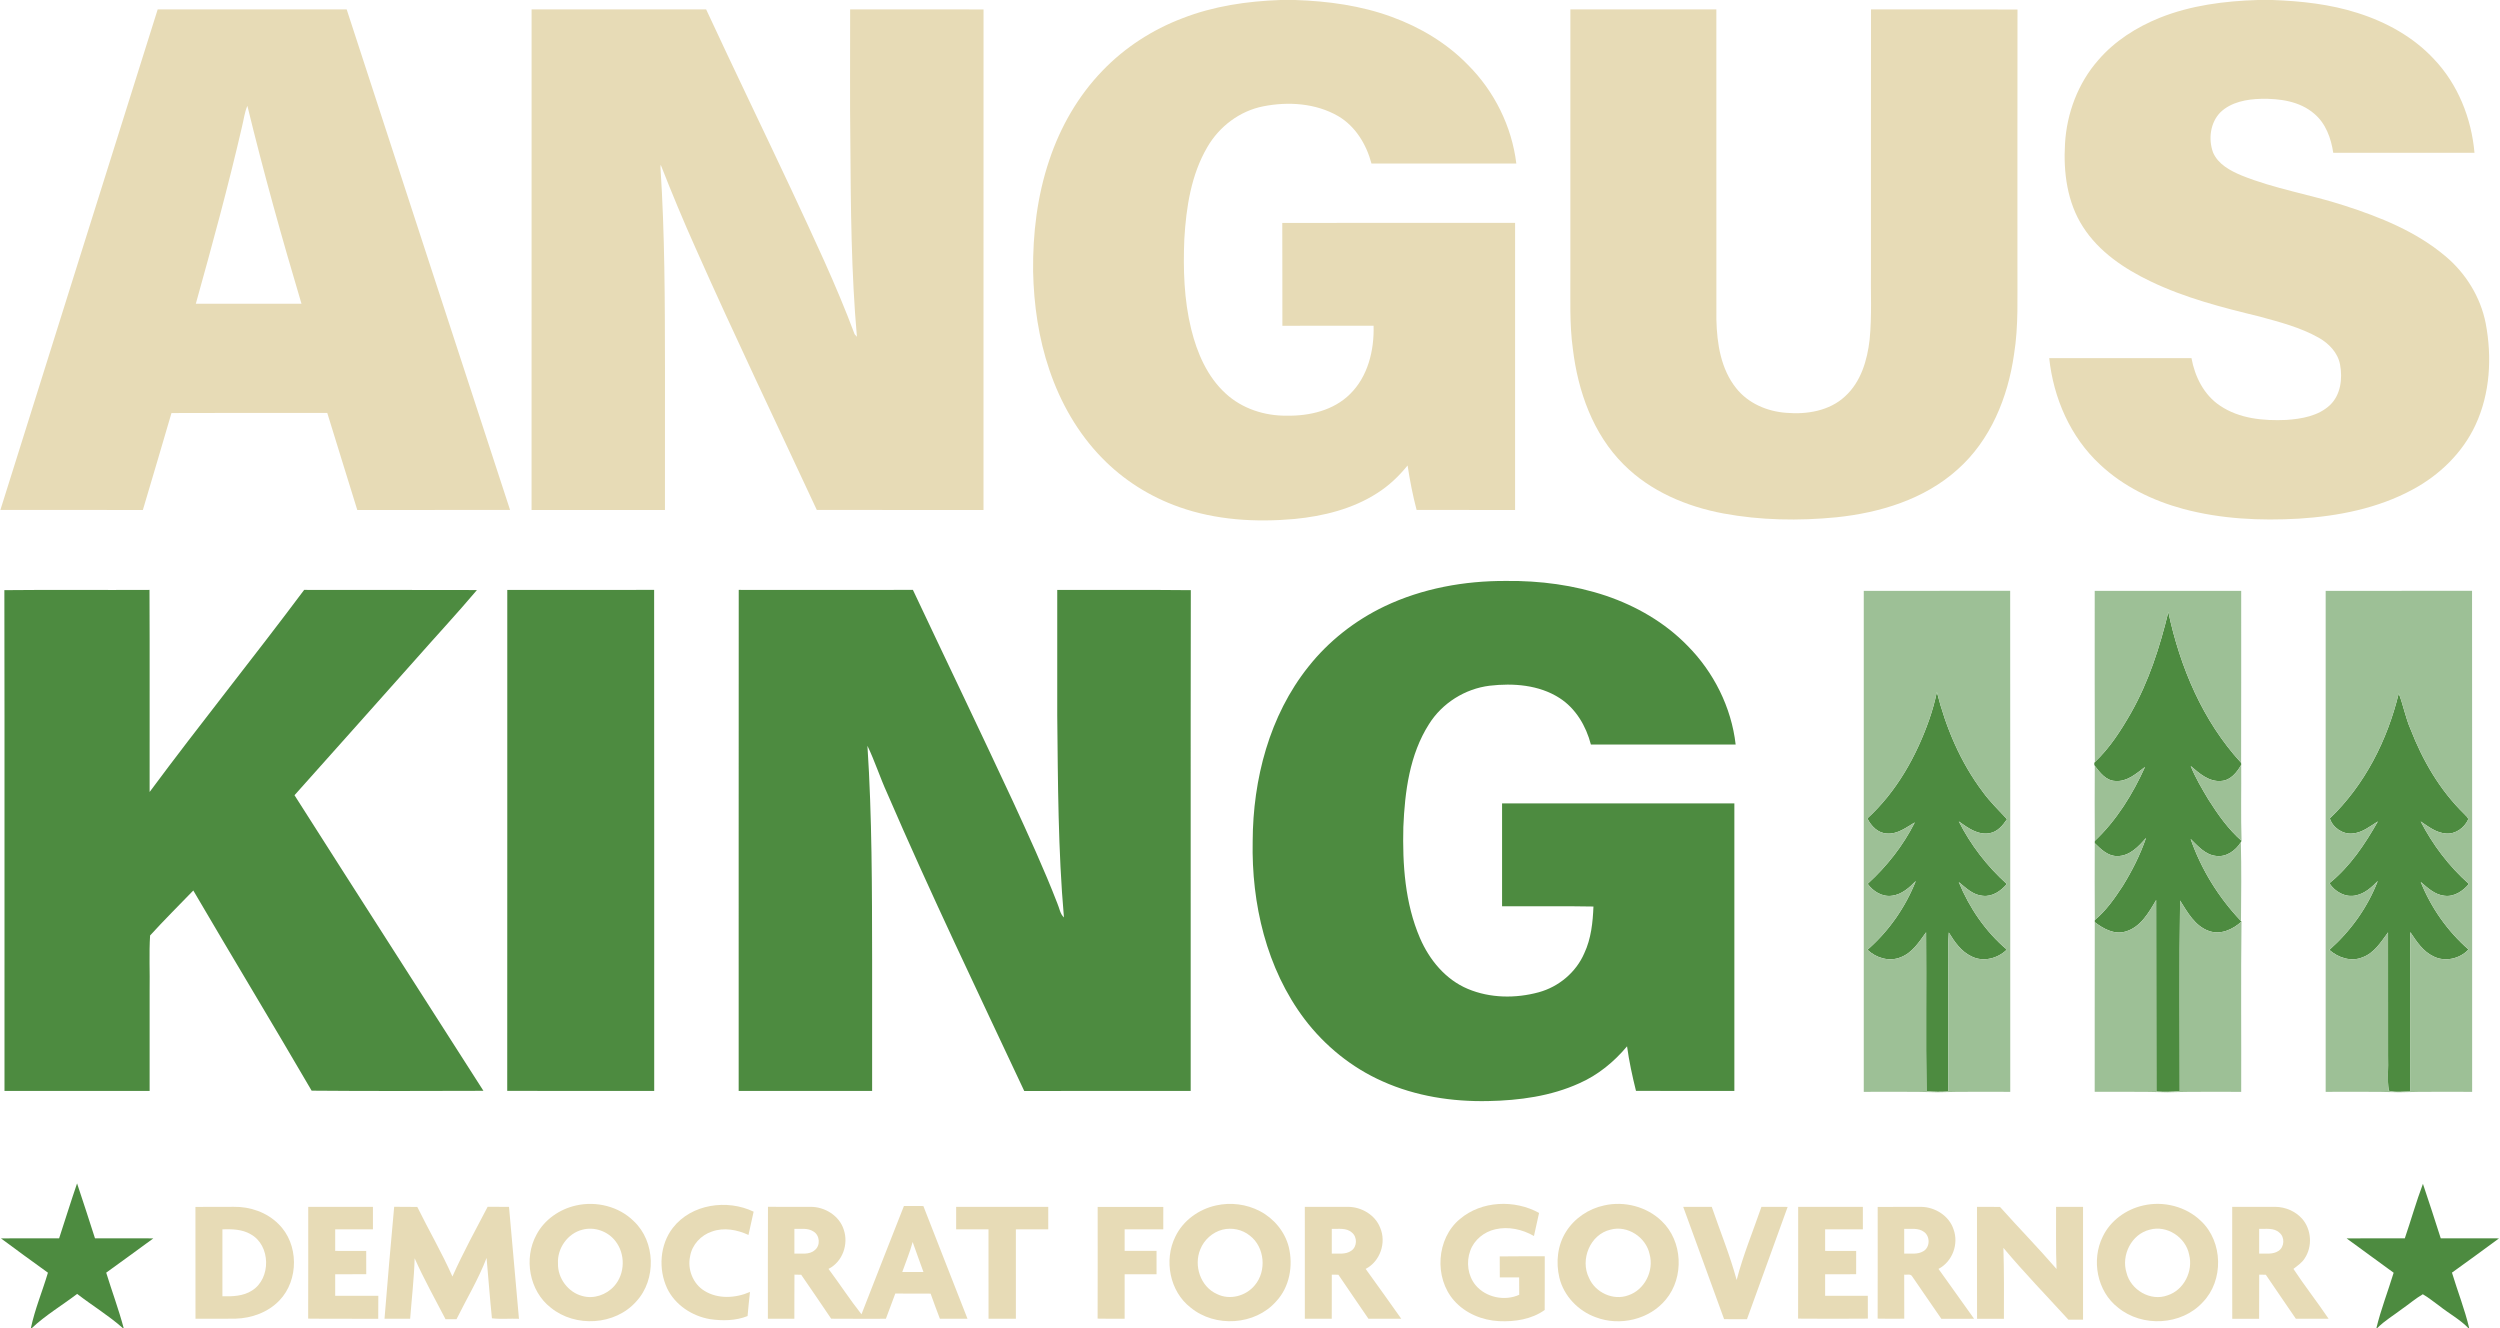 <svg xmlns="http://www.w3.org/2000/svg" width="1391pt" height="739pt" viewBox="0 0 1391 739"><g id="#e7dbb6ff"><path fill="#e7dbb6" opacity="1.00" d=" M 712.45 0.00 L 720.57 0.00 C 738.84 0.61 757.22 3.08 774.44 9.42 C 790.24 15.19 805.09 24.04 816.83 36.17 C 831.49 50.82 841.18 70.39 843.68 90.98 C 816.82 91.02 789.95 90.99 763.09 91.00 C 760.29 80.38 754.17 70.21 744.50 64.57 C 732.04 57.40 716.77 56.41 702.88 59.16 C 689.82 61.71 678.39 70.38 671.77 81.83 C 662.72 97.25 659.99 115.40 658.96 132.98 C 658.27 149.78 658.76 166.81 662.80 183.20 C 666.06 196.41 671.73 209.61 681.95 218.94 C 691.09 227.39 703.68 231.45 716.01 231.28 C 728.56 231.51 742.02 228.36 751.16 219.26 C 761.14 209.46 764.66 194.85 764.26 181.24 C 747.35 181.26 730.43 181.23 713.52 181.26 C 713.45 162.19 713.56 143.12 713.46 124.05 C 756.64 123.93 799.82 124.03 843.00 124.00 C 842.99 177.25 843.01 230.50 842.99 283.76 C 824.73 283.73 806.46 283.78 788.20 283.73 C 786.05 275.59 784.45 267.31 783.18 258.99 C 778.39 264.93 772.79 270.23 766.35 274.33 C 752.62 283.18 736.36 287.20 720.25 288.76 C 698.70 290.70 676.52 289.40 656.01 282.09 C 639.90 276.42 625.08 267.07 613.18 254.82 C 599.75 241.10 590.05 224.02 583.91 205.90 C 577.88 188.24 575.20 169.57 574.82 150.95 C 574.60 130.04 577.11 108.95 583.83 89.08 C 589.96 70.67 599.85 53.40 613.36 39.41 C 625.78 26.46 641.20 16.49 657.96 10.14 C 675.30 3.37 693.93 0.65 712.45 0.00 Z"></path><path fill="#e7dbb6" opacity="1.00" d=" M 1256.28 0.00 L 1264.36 0.00 C 1280.35 0.58 1296.44 2.31 1311.75 7.21 C 1327.65 12.23 1342.81 20.56 1354.24 32.87 C 1367.61 46.91 1375.12 65.82 1376.80 85.00 C 1350.61 85.00 1324.41 85.00 1298.22 85.00 C 1297.01 76.95 1294.08 68.68 1287.67 63.30 C 1279.59 56.28 1268.31 54.76 1257.98 54.99 C 1250.04 55.20 1241.42 56.76 1235.48 62.45 C 1229.77 68.20 1228.63 77.42 1231.34 84.83 C 1234.14 91.38 1240.85 94.95 1247.09 97.58 C 1265.57 105.09 1285.42 108.19 1304.33 114.35 C 1324.29 120.78 1344.31 128.80 1360.52 142.45 C 1371.93 151.96 1380.16 165.26 1383.04 179.88 C 1386.61 198.73 1385.53 218.94 1377.34 236.50 C 1370.15 251.95 1357.35 264.35 1342.43 272.36 C 1323.04 282.89 1300.91 287.20 1279.06 288.58 C 1257.55 289.81 1235.69 288.78 1214.80 283.17 C 1197.80 278.59 1181.42 270.65 1168.51 258.51 C 1151.97 243.25 1142.54 221.44 1140.18 199.26 C 1166.57 199.24 1192.95 199.24 1219.34 199.26 C 1221.20 209.58 1226.31 219.82 1235.25 225.73 C 1245.96 232.98 1259.46 234.22 1272.05 233.65 C 1280.63 233.07 1289.91 231.49 1296.41 225.39 C 1302.38 219.69 1303.46 210.67 1302.02 202.91 C 1300.82 196.28 1295.81 191.11 1290.13 187.90 C 1279.88 182.14 1268.40 179.18 1257.14 176.11 C 1236.52 171.09 1215.77 165.80 1196.57 156.54 C 1181.96 149.55 1167.81 140.08 1158.96 126.20 C 1150.18 112.62 1148.02 95.87 1148.97 80.02 C 1149.92 63.06 1156.20 46.29 1167.45 33.47 C 1176.60 22.80 1188.79 15.09 1201.74 9.87 C 1219.05 2.95 1237.76 0.56 1256.28 0.00 Z"></path><path fill="#e7dbb6" opacity="1.00" d=" M 87.74 5.23 C 122.79 5.27 157.84 5.26 192.89 5.23 C 223.13 98.09 253.45 190.92 283.80 283.74 C 255.46 283.77 227.12 283.74 198.79 283.75 C 193.27 265.74 187.58 247.78 182.09 229.76 C 153.19 229.78 124.30 229.67 95.41 229.82 C 90.18 247.82 84.81 265.78 79.49 283.75 C 53.07 283.74 26.64 283.77 0.22 283.73 C 29.43 190.91 58.47 98.03 87.74 5.23 M 134.64 70.53 C 127.01 103.58 118.07 136.31 108.96 168.98 C 128.56 169.02 148.15 168.99 167.75 169.00 C 156.88 132.53 146.62 95.86 137.64 58.88 C 136.04 62.59 135.62 66.64 134.64 70.53 Z"></path><path fill="#e7dbb6" opacity="1.00" d=" M 295.78 5.24 C 328.15 5.26 360.52 5.25 392.90 5.24 C 408.44 38.75 424.57 71.99 440.26 105.43 C 452.60 132.00 465.27 158.48 475.50 185.95 C 475.82 186.31 476.47 187.03 476.79 187.40 C 473.64 151.72 473.37 115.87 473.14 80.08 C 472.82 55.14 473.07 30.18 473.02 5.23 C 497.76 5.27 522.50 5.24 547.24 5.25 C 547.24 98.09 547.28 190.93 547.22 283.77 C 516.30 283.71 485.39 283.79 454.47 283.73 C 431.89 235.20 408.72 186.94 387.01 138.02 C 380.15 122.74 373.74 107.26 367.62 91.68 C 367.58 92.03 367.51 92.75 367.48 93.11 C 369.92 130.35 369.94 167.71 370.00 205.03 C 369.98 231.27 370.03 257.52 369.98 283.77 C 345.24 283.73 320.50 283.76 295.76 283.76 C 295.76 190.92 295.72 98.08 295.78 5.24 Z"></path><path fill="#e7dbb6" opacity="1.00" d=" M 873.76 5.24 C 900.83 5.24 927.91 5.27 954.98 5.23 C 955.03 62.79 954.99 120.35 955.00 177.91 C 955.32 191.18 957.47 205.35 966.03 216.01 C 972.71 224.47 983.33 228.95 993.91 229.70 C 1005.32 230.67 1017.93 228.63 1026.58 220.54 C 1035.43 212.53 1038.97 200.40 1040.27 188.89 C 1041.58 175.63 1040.78 162.28 1041.00 148.99 C 1041.02 101.07 1040.96 53.15 1041.03 5.23 C 1068.19 5.31 1095.36 5.17 1122.53 5.30 C 1122.46 53.22 1122.52 101.15 1122.50 149.07 C 1122.38 165.11 1123.19 181.24 1120.61 197.15 C 1117.22 221.03 1107.54 244.99 1089.15 261.24 C 1070.69 277.85 1045.89 285.34 1021.61 287.84 C 1000.74 289.87 979.52 289.51 958.87 285.69 C 938.44 281.86 918.31 273.39 903.46 258.50 C 886.34 241.50 877.96 217.68 875.14 194.14 C 873.20 180.16 873.85 166.03 873.75 151.97 C 873.76 103.06 873.74 54.15 873.76 5.24 Z"></path><path fill="#e7dbb6" opacity="1.00" d=" M 320.55 670.72 C 331.78 668.17 344.39 671.25 352.62 679.45 C 364.74 690.80 365.29 711.92 354.07 724.07 C 342.32 737.45 320.13 738.76 306.46 727.59 C 294.48 718.32 291.30 700.21 298.45 687.06 C 302.85 678.62 311.35 672.76 320.55 670.72 M 324.07 684.20 C 315.82 686.24 309.98 694.61 310.46 703.03 C 310.26 711.18 316.09 719.06 324.01 721.09 C 330.33 722.92 337.40 720.44 341.72 715.60 C 347.85 708.79 348.08 697.65 342.38 690.50 C 338.20 685.05 330.73 682.43 324.07 684.20 Z"></path><path fill="#e7dbb6" opacity="1.00" d=" M 676.60 670.71 C 684.78 668.86 693.60 669.98 701.03 673.89 C 708.82 677.96 714.94 685.32 717.09 693.90 C 719.59 704.27 717.54 716.11 710.09 724.05 C 698.35 737.45 676.08 738.80 662.46 727.53 C 650.75 718.52 647.50 701.05 653.99 688.01 C 658.26 679.09 667.04 672.80 676.60 670.71 M 680.15 684.19 C 674.62 685.63 669.95 689.82 667.85 695.13 C 664.06 704.16 667.94 715.95 677.11 720.00 C 684.19 723.56 693.24 721.15 698.16 715.12 C 704.87 707.21 703.73 693.89 695.45 687.53 C 691.24 684.07 685.41 682.88 680.15 684.19 Z"></path><path fill="#e7dbb6" opacity="1.00" d=" M 812.33 678.24 C 824.39 668.05 842.76 667.36 856.34 674.88 C 855.44 679.17 854.44 683.43 853.49 687.72 C 847.06 684.01 839.26 682.27 831.95 683.99 C 825.75 685.38 820.18 689.86 818.05 695.92 C 815.73 702.23 816.67 709.76 820.97 715.02 C 826.67 721.92 837.22 724.11 845.30 720.41 C 845.23 717.19 845.24 713.97 845.25 710.75 C 841.66 710.75 838.07 710.75 834.49 710.75 C 834.50 706.85 834.51 702.96 834.45 699.07 C 842.80 698.92 851.15 699.04 859.50 699.00 C 859.48 708.96 859.54 718.92 859.46 728.88 C 852.15 734.12 842.85 735.48 834.07 735.09 C 824.71 734.62 815.33 730.77 809.07 723.67 C 797.84 710.99 799.16 689.09 812.33 678.24 Z"></path><path fill="#e7dbb6" opacity="1.00" d=" M 892.59 670.69 C 903.82 668.15 916.27 671.36 924.57 679.41 C 936.28 690.54 937.18 710.66 926.91 723.02 C 917.77 734.21 901.27 738.05 887.90 732.93 C 878.14 729.44 870.09 721.08 867.64 710.92 C 865.60 702.37 866.56 692.88 871.32 685.36 C 876.02 677.83 883.93 672.52 892.59 670.69 M 896.05 684.19 C 884.74 686.80 879.04 700.89 884.11 711.01 C 887.57 719.13 897.58 723.84 905.96 720.72 C 915.09 717.70 920.36 707.07 917.85 697.89 C 915.90 688.40 905.52 681.55 896.05 684.19 Z"></path><path fill="#e7dbb6" opacity="1.00" d=" M 1192.58 670.71 C 1203.81 668.13 1216.35 671.29 1224.65 679.39 C 1236.93 690.94 1237.38 712.51 1225.61 724.56 C 1213.78 737.52 1191.90 738.63 1178.46 727.53 C 1166.77 718.53 1163.51 701.06 1169.98 688.03 C 1174.24 679.11 1183.02 672.81 1192.58 670.71 M 1196.08 684.20 C 1185.95 686.68 1180.14 698.39 1183.19 708.15 C 1185.50 717.73 1196.58 724.25 1205.99 720.74 C 1215.18 717.81 1220.41 707.21 1218.02 698.02 C 1216.14 688.40 1205.65 681.49 1196.08 684.20 Z"></path><path fill="#e7dbb6" opacity="1.00" d=" M 108.74 671.53 C 115.83 671.46 122.93 671.53 130.03 671.48 C 139.12 671.31 148.48 674.53 154.95 681.04 C 166.30 692.05 166.39 712.22 155.48 723.56 C 149.17 730.17 140.02 733.47 130.99 733.71 C 123.59 733.82 116.18 733.70 108.77 733.76 C 108.71 713.02 108.78 692.28 108.74 671.53 M 123.75 683.99 C 123.75 696.42 123.75 708.84 123.75 721.26 C 129.35 721.38 135.35 721.21 140.21 718.06 C 150.95 711.37 150.66 692.85 139.48 686.74 C 134.75 683.92 129.09 683.86 123.75 683.99 Z"></path><path fill="#e7dbb6" opacity="1.00" d=" M 219.32 671.47 C 223.61 671.52 227.90 671.46 232.19 671.55 C 238.57 684.52 245.88 697.03 251.73 710.26 C 257.64 697.02 264.60 684.29 271.32 671.46 C 275.28 671.52 279.25 671.50 283.21 671.50 C 285.11 692.25 286.85 713.02 288.75 733.77 C 283.75 733.56 278.68 734.10 273.71 733.50 C 272.56 722.32 271.75 711.09 270.73 699.90 C 266.22 711.75 259.61 722.66 254.00 734.00 C 251.96 733.99 249.92 733.99 247.89 734.00 C 242.08 722.75 235.85 711.69 230.71 700.11 C 230.40 711.35 229.06 722.52 228.21 733.73 C 223.45 733.76 218.70 733.74 213.94 733.76 C 215.60 712.99 217.43 692.22 219.32 671.47 Z"></path><path fill="#e7dbb6" opacity="1.00" d=" M 374.39 683.15 C 384.68 669.88 404.63 667.09 419.32 674.18 C 418.39 678.50 417.39 682.81 416.45 687.13 C 410.17 684.20 402.78 682.81 396.10 685.24 C 390.01 687.24 385.03 692.58 383.98 698.97 C 382.38 706.19 385.53 714.29 391.90 718.19 C 399.44 722.93 409.37 722.33 417.29 718.83 C 416.76 723.29 416.37 727.78 415.95 732.26 C 409.33 734.90 401.94 734.98 394.97 733.96 C 385.04 732.25 375.64 726.08 371.21 716.86 C 366.22 706.17 367.07 692.59 374.39 683.15 Z"></path><path fill="#e7dbb6" opacity="1.00" d=" M 502.95 671.00 C 506.55 670.99 510.15 670.98 513.76 671.04 C 521.86 691.97 530.17 712.83 538.31 733.75 C 533.19 733.76 528.08 733.74 522.96 733.76 C 521.19 729.12 519.46 724.46 517.79 719.78 C 511.24 719.71 504.69 719.78 498.14 719.73 C 496.36 724.39 494.67 729.09 492.91 733.76 C 482.75 733.77 472.61 733.80 462.46 733.72 C 456.99 725.51 451.34 717.43 445.79 709.28 C 444.53 709.25 443.28 709.22 442.04 709.20 C 441.94 717.39 442.04 725.57 441.98 733.76 C 437.07 733.74 432.16 733.75 427.25 733.75 C 427.28 712.99 427.18 692.23 427.30 671.47 C 435.20 671.54 443.10 671.48 451.00 671.49 C 458.89 671.42 466.97 676.39 469.43 684.08 C 472.28 692.20 468.81 702.11 460.98 706.01 C 467.20 714.35 472.88 723.11 479.33 731.27 C 487.14 711.15 495.06 691.08 502.95 671.00 M 442.00 683.75 C 442.00 688.33 442.00 692.91 442.00 697.50 C 445.77 697.32 450.26 698.33 453.34 695.57 C 456.63 693.01 456.17 687.26 452.58 685.19 C 449.45 683.12 445.53 683.86 442.00 683.75 M 507.80 691.05 C 506.29 696.75 503.95 702.18 502.02 707.74 C 505.95 707.75 509.88 707.75 513.81 707.74 C 511.83 702.17 509.74 696.64 507.80 691.05 Z"></path><path fill="#e7dbb6" opacity="1.00" d=" M 610.74 671.53 C 622.91 671.48 635.09 671.48 647.26 671.53 C 647.24 675.69 647.24 679.84 647.25 684.00 C 640.08 684.00 632.92 684.00 625.75 684.00 C 625.75 688.00 625.75 692.00 625.75 696.00 C 631.66 696.00 637.58 696.00 643.50 696.00 C 643.50 700.33 643.50 704.66 643.50 709.00 C 637.58 709.00 631.66 709.00 625.75 709.00 C 625.75 717.25 625.75 725.50 625.75 733.75 C 620.74 733.73 615.72 733.81 610.71 733.68 C 610.79 712.96 610.75 692.25 610.74 671.53 Z"></path><path fill="#e7dbb6" opacity="1.00" d=" M 1044.74 671.53 C 1052.83 671.47 1060.93 671.50 1069.04 671.50 C 1076.71 671.62 1084.48 676.49 1086.93 683.95 C 1089.96 692.11 1086.35 701.98 1078.58 706.02 C 1085.11 715.31 1091.86 724.45 1098.37 733.76 C 1092.30 733.75 1086.23 733.72 1080.17 733.78 C 1074.66 725.93 1069.35 717.95 1063.87 710.09 C 1062.97 708.58 1060.90 709.48 1059.50 709.19 C 1059.51 717.36 1059.47 725.53 1059.53 733.71 C 1054.58 733.77 1049.65 733.80 1044.72 733.68 C 1044.79 712.96 1044.74 692.25 1044.74 671.53 M 1059.50 683.75 C 1059.49 688.33 1059.49 692.91 1059.50 697.50 C 1063.06 697.35 1066.98 698.14 1070.19 696.15 C 1073.93 694.00 1074.00 687.93 1070.56 685.46 C 1067.40 683.06 1063.18 683.89 1059.50 683.75 Z"></path><path fill="#e7dbb6" opacity="1.00" d=" M 171.50 671.50 C 183.50 671.50 195.50 671.50 207.50 671.50 C 207.50 675.66 207.50 679.83 207.50 684.00 C 200.50 684.00 193.50 684.00 186.50 684.00 C 186.50 688.00 186.50 692.00 186.50 696.00 C 192.25 696.00 198.01 695.99 203.76 696.01 C 203.74 700.33 203.73 704.65 203.78 708.97 C 198.02 709.03 192.26 708.99 186.50 709.00 C 186.50 713.00 186.50 717.00 186.50 721.00 C 194.50 721.00 202.50 721.00 210.50 721.00 C 210.51 725.26 210.52 729.52 210.45 733.79 C 197.45 733.66 184.45 733.86 171.46 733.68 C 171.56 712.95 171.47 692.23 171.50 671.50 Z"></path><path fill="#e7dbb6" opacity="1.00" d=" M 532.00 671.50 C 549.08 671.50 566.16 671.50 583.25 671.50 C 583.25 675.67 583.25 679.83 583.25 684.00 C 577.24 684.00 571.24 683.98 565.23 684.02 C 565.26 700.60 565.25 717.18 565.24 733.76 C 560.16 733.75 555.09 733.74 550.02 733.76 C 549.98 717.18 550.01 700.59 550.00 684.00 C 544.00 684.00 538.00 684.00 532.00 684.00 C 532.00 679.83 532.00 675.66 532.00 671.50 Z"></path><path fill="#e7dbb6" opacity="1.00" d=" M 726.00 671.50 C 733.98 671.50 741.96 671.49 749.94 671.49 C 757.48 671.48 765.19 675.94 767.94 683.16 C 771.48 691.44 767.90 701.87 759.85 706.02 C 766.47 715.25 773.13 724.45 779.65 733.74 C 773.56 733.75 767.48 733.75 761.39 733.74 C 755.84 725.56 750.19 717.45 744.67 709.25 C 743.44 709.24 742.22 709.23 741.01 709.23 C 740.98 717.41 741.02 725.58 740.99 733.76 C 735.99 733.74 731.00 733.74 726.01 733.76 C 725.98 713.01 726.01 692.25 726.00 671.50 M 741.00 683.75 C 741.00 688.33 741.00 692.91 741.00 697.50 C 744.63 697.38 748.74 698.16 751.89 695.88 C 755.20 693.64 755.27 688.23 752.18 685.78 C 749.16 683.03 744.72 683.87 741.00 683.75 Z"></path><path fill="#e7dbb6" opacity="1.00" d=" M 936.54 671.50 C 941.83 671.49 947.12 671.50 952.42 671.49 C 957.07 685.04 962.52 698.34 966.28 712.19 C 969.87 698.30 975.40 685.04 980.06 671.50 C 984.92 671.50 989.78 671.48 994.65 671.52 C 987.10 692.35 979.61 713.19 972.02 734.00 C 967.77 734.00 963.53 734.01 959.29 733.98 C 951.78 713.13 944.09 692.34 936.54 671.50 Z"></path><path fill="#e7dbb6" opacity="1.00" d=" M 1000.50 671.50 C 1012.50 671.50 1024.50 671.50 1036.50 671.50 C 1036.50 675.66 1036.49 679.83 1036.50 684.00 C 1029.50 684.00 1022.50 684.00 1015.50 684.00 C 1015.49 688.00 1015.49 692.00 1015.50 696.00 C 1021.25 696.00 1027.01 695.98 1032.77 696.02 C 1032.74 700.34 1032.74 704.66 1032.76 708.98 C 1027.01 709.01 1021.25 708.99 1015.50 709.00 C 1015.49 713.00 1015.49 717.00 1015.50 721.00 C 1023.41 721.00 1031.33 721.00 1039.25 721.00 C 1039.24 725.22 1039.23 729.45 1039.28 733.68 C 1026.34 733.79 1013.40 733.79 1000.46 733.68 C 1000.55 712.96 1000.47 692.23 1000.50 671.50 Z"></path><path fill="#e7dbb6" opacity="1.00" d=" M 1100.00 671.50 C 1104.26 671.50 1108.53 671.46 1112.81 671.55 C 1123.18 683.16 1134.07 694.29 1144.26 706.07 C 1143.77 694.55 1144.08 683.02 1144.00 671.50 C 1149.00 671.50 1154.00 671.50 1159.00 671.50 C 1159.00 692.42 1159.00 713.33 1159.00 734.25 C 1156.28 734.24 1153.57 734.24 1150.86 734.27 C 1138.75 721.00 1126.23 708.10 1114.70 694.33 C 1115.08 707.47 1115.03 720.62 1114.98 733.77 C 1109.99 733.74 1105.00 733.73 1100.03 733.77 C 1099.96 713.02 1100.02 692.26 1100.00 671.50 Z"></path><path fill="#e7dbb6" opacity="1.00" d=" M 1242.00 671.50 C 1249.98 671.50 1257.97 671.49 1265.96 671.49 C 1271.55 671.53 1277.14 673.90 1280.88 678.09 C 1286.15 684.07 1286.75 693.61 1282.29 700.22 C 1280.75 702.67 1278.28 704.26 1276.07 706.02 C 1282.29 715.46 1289.31 724.36 1295.62 733.75 C 1289.54 733.75 1283.47 733.76 1277.40 733.74 C 1271.86 725.56 1266.20 717.46 1260.69 709.26 C 1259.45 709.24 1258.23 709.23 1257.02 709.22 C 1256.95 717.40 1257.04 725.59 1256.97 733.78 C 1251.98 733.73 1247.00 733.73 1242.03 733.77 C 1241.96 713.02 1242.02 692.26 1242.00 671.50 M 1257.00 683.75 C 1256.99 688.33 1256.99 692.91 1257.00 697.50 C 1260.58 697.38 1264.62 698.13 1267.79 695.99 C 1271.13 693.76 1271.36 688.34 1268.23 685.83 C 1265.21 683.02 1260.74 683.87 1257.00 683.75 Z"></path></g><g id="#4d8b40ff"><path fill="#4d8b40" opacity="1.00" d=" M 770.34 337.37 C 791.37 327.35 814.84 323.12 838.04 323.24 C 856.85 323.03 875.79 325.52 893.66 331.51 C 910.50 337.24 926.36 346.39 938.82 359.18 C 953.50 373.91 963.35 393.55 965.72 414.26 C 938.87 414.23 912.02 414.27 885.17 414.24 C 882.49 403.95 876.74 394.10 867.61 388.31 C 856.19 381.03 841.97 380.01 828.84 381.53 C 815.13 383.22 802.40 391.21 795.07 402.94 C 784.28 419.88 781.65 440.46 780.82 460.13 C 780.30 481.01 781.73 502.57 790.09 521.98 C 795.31 534.08 804.33 545.06 816.71 550.23 C 829.11 555.44 843.31 555.60 856.18 552.09 C 867.30 549.05 876.92 540.99 881.51 530.37 C 885.31 522.25 886.24 513.24 886.60 504.39 C 869.66 504.06 852.70 504.35 835.75 504.24 C 835.75 485.16 835.75 466.08 835.75 447.00 C 878.83 447.00 921.92 447.00 965.00 447.00 C 965.00 500.33 965.00 553.67 965.00 607.00 C 946.75 606.97 928.50 607.06 910.26 606.95 C 908.23 598.77 906.42 590.52 905.29 582.17 C 898.04 590.83 889.12 598.16 878.74 602.73 C 862.90 609.94 845.34 612.29 828.08 612.63 C 808.03 613.07 787.66 609.93 769.29 601.67 C 752.14 594.08 737.13 581.92 725.82 567.00 C 704.61 538.85 696.27 502.77 696.99 467.98 C 697.13 433.60 706.28 398.16 728.00 370.95 C 739.27 356.69 753.96 345.21 770.34 337.37 Z"></path><path fill="#4d8b40" opacity="1.00" d=" M 2.43 328.36 C 29.34 328.07 56.26 328.37 83.18 328.22 C 83.35 365.70 83.20 403.18 83.25 440.66 C 111.34 402.75 140.99 366.02 169.23 328.22 C 201.28 328.32 233.33 328.16 265.37 328.30 C 254.23 341.48 242.45 354.14 231.04 367.10 C 208.66 392.23 186.30 417.38 163.86 442.46 C 198.77 497.36 233.96 552.09 268.98 606.93 C 237.12 607.00 205.25 607.15 173.39 606.85 C 151.68 569.59 129.32 532.70 107.55 495.47 C 99.51 503.78 91.30 511.96 83.51 520.50 C 82.87 530.62 83.44 540.85 83.25 551.00 C 83.25 569.67 83.25 588.33 83.25 607.00 C 56.33 607.00 29.42 607.00 2.50 607.00 C 2.44 514.12 2.60 421.24 2.43 328.36 Z"></path><path fill="#4d8b40" opacity="1.00" d=" M 282.25 328.25 C 309.49 328.23 336.72 328.29 363.96 328.21 C 364.06 421.14 363.97 514.07 364.00 607.00 C 336.74 606.97 309.48 607.05 282.22 606.96 C 282.29 514.06 282.22 421.15 282.25 328.25 Z"></path><path fill="#4d8b40" opacity="1.00" d=" M 411.03 328.22 C 443.34 328.26 475.64 328.28 507.94 328.21 C 526.40 367.38 545.21 406.40 563.48 445.66 C 572.14 464.52 580.87 483.38 588.35 502.75 C 589.49 505.32 589.79 508.47 591.98 510.47 C 588.70 473.09 588.65 435.54 588.25 398.06 C 588.25 374.79 588.25 351.52 588.25 328.25 C 613.02 328.32 637.80 328.10 662.57 328.37 C 662.40 421.24 662.56 514.12 662.50 607.00 C 631.63 607.02 600.76 606.96 569.89 607.03 C 544.08 551.98 517.72 497.15 493.62 441.32 C 489.66 432.66 486.77 423.52 482.64 414.95 C 485.23 454.60 485.18 494.34 485.25 534.06 C 485.25 558.37 485.25 582.69 485.25 607.00 C 460.50 607.00 435.75 607.00 411.00 607.00 C 411.02 514.07 410.96 421.15 411.03 328.22 Z"></path><path fill="#4d8b40" opacity="1.00" d=" M 1185.69 396.65 C 1195.57 379.19 1201.74 359.96 1206.46 340.55 C 1212.98 371.13 1225.58 401.20 1246.96 424.42 C 1246.97 424.71 1246.99 425.29 1247.01 425.57 C 1244.62 429.74 1241.16 434.15 1235.97 434.52 C 1229.14 435.18 1223.71 430.34 1218.91 426.20 C 1221.55 432.82 1225.23 438.95 1228.89 445.06 C 1234.12 453.28 1239.82 461.37 1247.20 467.83 C 1247.10 468.03 1246.90 468.43 1246.80 468.63 C 1243.90 473.25 1238.70 477.06 1233.00 476.24 C 1227.00 475.60 1222.92 470.72 1218.87 466.80 C 1224.78 483.80 1234.48 499.44 1246.90 512.47 L 1247.17 512.78 C 1242.36 517.14 1235.49 520.36 1229.00 517.98 C 1221.24 515.22 1217.13 507.61 1212.99 501.06 C 1212.51 536.39 1212.86 571.74 1212.82 607.08 C 1208.47 607.54 1204.11 607.62 1199.77 607.30 C 1199.63 571.79 1199.81 536.29 1199.68 500.78 C 1195.53 507.85 1190.95 516.02 1182.47 518.36 C 1176.26 520.12 1170.30 516.73 1165.53 513.10 C 1165.53 512.79 1165.55 512.17 1165.56 511.87 C 1171.89 506.64 1176.60 499.80 1181.07 492.99 C 1186.30 484.53 1190.83 475.58 1194.07 466.16 C 1189.96 471.01 1184.90 476.38 1178.03 476.33 C 1172.84 476.39 1168.95 472.51 1165.52 469.14 C 1165.53 468.82 1165.55 468.18 1165.56 467.86 C 1177.69 456.38 1186.66 441.84 1193.50 426.70 C 1188.68 430.37 1183.58 435.03 1177.05 434.54 C 1171.80 434.41 1168.44 429.89 1165.54 426.12 C 1165.12 425.34 1165.12 424.63 1165.57 424.00 C 1173.85 416.19 1180.07 406.47 1185.69 396.65 Z"></path><path fill="#4d8b40" opacity="1.00" d=" M 1077.67 385.01 C 1082.69 404.90 1090.85 424.21 1103.26 440.65 C 1107.23 446.14 1112.13 450.82 1116.70 455.79 C 1114.35 459.29 1111.37 462.88 1106.96 463.60 C 1100.47 464.75 1094.85 460.58 1089.88 457.04 C 1096.52 470.17 1105.66 482.02 1116.60 491.86 C 1113.28 495.75 1108.54 499.09 1103.17 498.42 C 1097.75 498.00 1093.83 493.98 1089.85 490.77 C 1095.71 505.09 1104.74 518.33 1116.58 528.36 C 1111.59 533.33 1103.42 535.44 1096.97 532.15 C 1091.23 529.46 1087.52 524.09 1084.32 518.85 C 1083.58 528.89 1084.20 538.97 1084.00 549.03 C 1083.99 568.44 1084.02 587.86 1083.98 607.28 C 1079.94 607.57 1075.89 607.56 1071.88 607.09 C 1071.49 577.64 1071.88 548.18 1071.68 518.73 C 1067.79 524.09 1063.98 530.21 1057.48 532.65 C 1051.18 535.24 1043.83 533.02 1039.05 528.45 C 1050.92 518.12 1060.19 504.79 1065.96 490.16 C 1062.38 493.89 1058.22 497.63 1052.90 498.36 C 1047.48 499.23 1042.22 496.06 1039.16 491.76 C 1049.82 482.05 1058.93 470.50 1065.39 457.58 C 1060.62 460.39 1055.81 464.24 1049.93 463.77 C 1044.92 463.60 1041.06 459.63 1039.01 455.36 C 1055.13 440.59 1066.15 421.01 1073.35 400.54 C 1075.13 395.46 1076.59 390.28 1077.67 385.01 Z"></path><path fill="#4d8b40" opacity="1.00" d=" M 1334.66 385.81 C 1337.19 392.34 1338.42 399.32 1341.25 405.77 C 1347.99 423.17 1357.62 439.75 1371.05 452.84 C 1371.81 453.83 1373.20 454.56 1373.30 455.94 C 1371.19 460.63 1366.23 464.23 1360.96 463.76 C 1355.55 463.42 1351.16 459.94 1346.86 457.04 C 1353.62 470.12 1362.67 482.05 1373.70 491.84 C 1370.35 495.78 1365.51 499.13 1360.10 498.40 C 1354.76 497.86 1350.77 494.02 1346.89 490.72 C 1352.65 505.07 1361.81 518.13 1373.48 528.30 C 1368.69 533.48 1360.41 535.39 1354.02 532.16 C 1348.17 529.39 1344.53 523.82 1341.08 518.62 C 1340.88 548.17 1341.08 577.74 1340.98 607.30 C 1337.04 607.27 1332.94 608.00 1329.12 606.87 C 1328.18 600.66 1328.98 594.29 1328.72 588.02 C 1328.70 564.94 1328.76 541.86 1328.70 518.79 C 1324.80 524.12 1321.02 530.28 1314.50 532.66 C 1308.19 535.29 1300.95 532.88 1296.05 528.52 C 1307.83 518.09 1317.37 504.88 1322.98 490.17 C 1319.63 493.67 1315.82 497.13 1310.94 498.17 C 1305.15 499.58 1299.17 496.25 1296.08 491.42 C 1307.54 482.19 1315.85 469.72 1323.04 457.03 C 1318.68 459.76 1314.43 463.26 1309.11 463.74 C 1303.62 464.40 1297.90 460.52 1296.33 455.35 C 1315.78 436.72 1328.34 411.79 1334.66 385.81 Z"></path><path fill="#4d8b40" opacity="1.00" d=" M 32.90 689.00 C 36.23 678.81 39.41 668.58 42.88 658.44 C 46.31 668.59 49.55 678.81 52.85 689.00 C 63.67 689.02 74.50 688.97 85.32 689.03 C 76.62 695.45 67.83 701.75 59.09 708.11 C 62.27 718.43 66.05 728.56 68.83 739.00 L 68.41 739.00 C 60.48 731.95 51.30 726.42 42.92 719.92 C 34.54 726.33 25.33 731.75 17.65 739.00 L 17.17 739.00 C 19.39 728.45 23.61 718.45 26.67 708.13 C 17.95 701.77 9.15 695.52 0.53 689.04 C 11.32 688.95 22.11 689.03 32.90 689.00 Z"></path><path fill="#4d8b40" opacity="1.00" d=" M 1338.04 689.00 C 1341.49 678.92 1344.37 668.65 1348.12 658.68 C 1351.54 668.75 1354.76 678.88 1358.03 689.00 C 1368.84 689.02 1379.65 688.96 1390.46 689.03 C 1381.80 695.48 1373.00 701.75 1364.27 708.09 C 1367.39 718.42 1371.38 728.49 1373.87 739.00 L 1373.45 739.00 C 1368.73 734.12 1362.64 730.88 1357.36 726.67 C 1354.24 724.49 1351.35 721.99 1348.05 720.12 C 1343.94 722.51 1340.34 725.66 1336.44 728.34 C 1331.83 731.88 1326.75 734.83 1322.66 739.00 L 1322.21 739.00 C 1324.75 728.53 1328.69 718.46 1331.83 708.15 C 1323.15 701.73 1314.34 695.49 1305.67 689.06 C 1316.46 688.93 1327.25 689.03 1338.04 689.00 Z"></path></g><g id="#9dc096ff"><path fill="#9dc096" opacity="1.00" d=" M 1037.00 328.75 C 1064.15 328.74 1091.31 328.77 1118.46 328.73 C 1118.55 421.65 1118.47 514.58 1118.50 607.50 C 1105.00 607.57 1091.50 607.30 1078.00 607.75 C 1064.34 607.29 1050.67 607.58 1037.00 607.50 C 1037.00 514.58 1037.00 421.67 1037.00 328.75 M 1077.67 385.01 C 1076.59 390.28 1075.13 395.46 1073.35 400.54 C 1066.15 421.01 1055.13 440.59 1039.01 455.36 C 1041.06 459.63 1044.92 463.60 1049.93 463.77 C 1055.81 464.24 1060.62 460.39 1065.39 457.58 C 1058.93 470.50 1049.82 482.05 1039.16 491.76 C 1042.22 496.06 1047.48 499.23 1052.90 498.36 C 1058.22 497.63 1062.38 493.89 1065.96 490.16 C 1060.19 504.79 1050.92 518.12 1039.05 528.45 C 1043.83 533.02 1051.18 535.24 1057.48 532.65 C 1063.98 530.21 1067.79 524.09 1071.68 518.73 C 1071.88 548.18 1071.49 577.64 1071.88 607.09 C 1075.89 607.56 1079.94 607.57 1083.98 607.28 C 1084.02 587.86 1083.99 568.44 1084.00 549.03 C 1084.20 538.97 1083.58 528.89 1084.32 518.85 C 1087.52 524.09 1091.23 529.46 1096.97 532.15 C 1103.42 535.44 1111.59 533.33 1116.58 528.36 C 1104.74 518.33 1095.71 505.09 1089.85 490.77 C 1093.83 493.98 1097.75 498.00 1103.17 498.42 C 1108.54 499.09 1113.28 495.75 1116.60 491.86 C 1105.66 482.02 1096.52 470.17 1089.88 457.04 C 1094.85 460.58 1100.47 464.75 1106.96 463.60 C 1111.37 462.88 1114.35 459.29 1116.70 455.79 C 1112.13 450.82 1107.23 446.14 1103.26 440.65 C 1090.85 424.21 1082.69 404.90 1077.67 385.01 Z"></path><path fill="#9dc096" opacity="1.00" d=" M 1165.50 328.75 C 1192.67 328.75 1219.83 328.75 1247.00 328.75 C 1246.97 360.64 1247.06 392.53 1246.96 424.42 C 1225.58 401.20 1212.98 371.13 1206.46 340.55 C 1201.74 359.96 1195.57 379.19 1185.69 396.65 C 1180.07 406.47 1173.85 416.19 1165.57 424.00 C 1165.41 392.25 1165.54 360.50 1165.50 328.75 Z"></path><path fill="#9dc096" opacity="1.00" d=" M 1294.00 328.75 C 1321.15 328.73 1348.30 328.78 1375.45 328.73 C 1375.57 421.65 1375.47 514.57 1375.50 607.50 C 1362.02 607.57 1348.54 607.31 1335.07 607.75 C 1321.38 607.30 1307.69 607.57 1294.00 607.50 C 1294.00 514.58 1294.00 421.67 1294.00 328.75 M 1334.66 385.81 C 1328.34 411.79 1315.78 436.72 1296.33 455.35 C 1297.90 460.52 1303.62 464.40 1309.11 463.74 C 1314.43 463.26 1318.68 459.76 1323.04 457.03 C 1315.85 469.72 1307.54 482.19 1296.08 491.42 C 1299.17 496.25 1305.15 499.58 1310.94 498.17 C 1315.82 497.13 1319.63 493.67 1322.98 490.17 C 1317.37 504.88 1307.83 518.09 1296.05 528.52 C 1300.95 532.88 1308.19 535.29 1314.50 532.66 C 1321.02 530.28 1324.80 524.12 1328.70 518.79 C 1328.76 541.86 1328.70 564.94 1328.72 588.02 C 1328.98 594.29 1328.18 600.66 1329.12 606.87 C 1332.94 608.00 1337.04 607.27 1340.98 607.30 C 1341.08 577.74 1340.88 548.17 1341.08 518.62 C 1344.53 523.82 1348.17 529.39 1354.02 532.16 C 1360.41 535.39 1368.69 533.48 1373.48 528.30 C 1361.81 518.13 1352.65 505.07 1346.89 490.72 C 1350.77 494.02 1354.76 497.86 1360.10 498.40 C 1365.51 499.13 1370.35 495.78 1373.70 491.84 C 1362.67 482.05 1353.62 470.12 1346.86 457.04 C 1351.16 459.94 1355.55 463.42 1360.96 463.76 C 1366.23 464.23 1371.19 460.63 1373.30 455.94 C 1373.20 454.56 1371.81 453.83 1371.05 452.84 C 1357.62 439.75 1347.99 423.17 1341.25 405.77 C 1338.42 399.32 1337.19 392.34 1334.66 385.81 Z"></path><path fill="#9dc096" opacity="1.00" d=" M 1218.91 426.20 C 1223.71 430.34 1229.14 435.18 1235.97 434.52 C 1241.16 434.15 1244.62 429.74 1247.01 425.57 C 1247.12 439.66 1246.75 453.76 1247.20 467.83 C 1239.82 461.37 1234.12 453.28 1228.89 445.06 C 1225.23 438.95 1221.55 432.82 1218.91 426.20 Z"></path><path fill="#9dc096" opacity="1.00" d=" M 1165.54 426.12 C 1168.44 429.89 1171.80 434.41 1177.05 434.54 C 1183.58 435.03 1188.68 430.37 1193.50 426.70 C 1186.66 441.84 1177.69 456.38 1165.56 467.86 C 1165.44 453.95 1165.48 440.03 1165.54 426.12 Z"></path><path fill="#9dc096" opacity="1.00" d=" M 1178.03 476.33 C 1184.90 476.38 1189.96 471.01 1194.07 466.16 C 1190.83 475.58 1186.30 484.53 1181.07 492.99 C 1176.60 499.80 1171.89 506.64 1165.56 511.87 C 1165.43 497.62 1165.51 483.38 1165.52 469.14 C 1168.95 472.51 1172.84 476.39 1178.03 476.33 Z"></path><path fill="#9dc096" opacity="1.00" d=" M 1218.87 466.80 C 1222.92 470.72 1227.00 475.60 1233.00 476.24 C 1238.70 477.06 1243.90 473.25 1246.80 468.63 C 1247.20 483.23 1247.00 497.86 1246.90 512.47 C 1234.48 499.44 1224.78 483.80 1218.87 466.80 Z"></path><path fill="#9dc096" opacity="1.00" d=" M 1182.47 518.36 C 1190.95 516.02 1195.53 507.85 1199.68 500.78 C 1199.81 536.29 1199.63 571.79 1199.77 607.30 C 1204.11 607.62 1208.47 607.54 1212.82 607.08 C 1212.86 571.74 1212.51 536.39 1212.99 501.06 C 1217.13 507.61 1221.24 515.22 1229.00 517.98 C 1235.49 520.36 1242.36 517.14 1247.17 512.78 C 1246.78 544.34 1247.11 575.93 1247.00 607.50 C 1233.32 607.57 1219.64 607.31 1205.97 607.76 C 1192.48 607.30 1178.98 607.59 1165.49 607.48 C 1165.53 576.02 1165.46 544.56 1165.53 513.10 C 1170.30 516.73 1176.26 520.12 1182.47 518.36 Z"></path></g></svg>